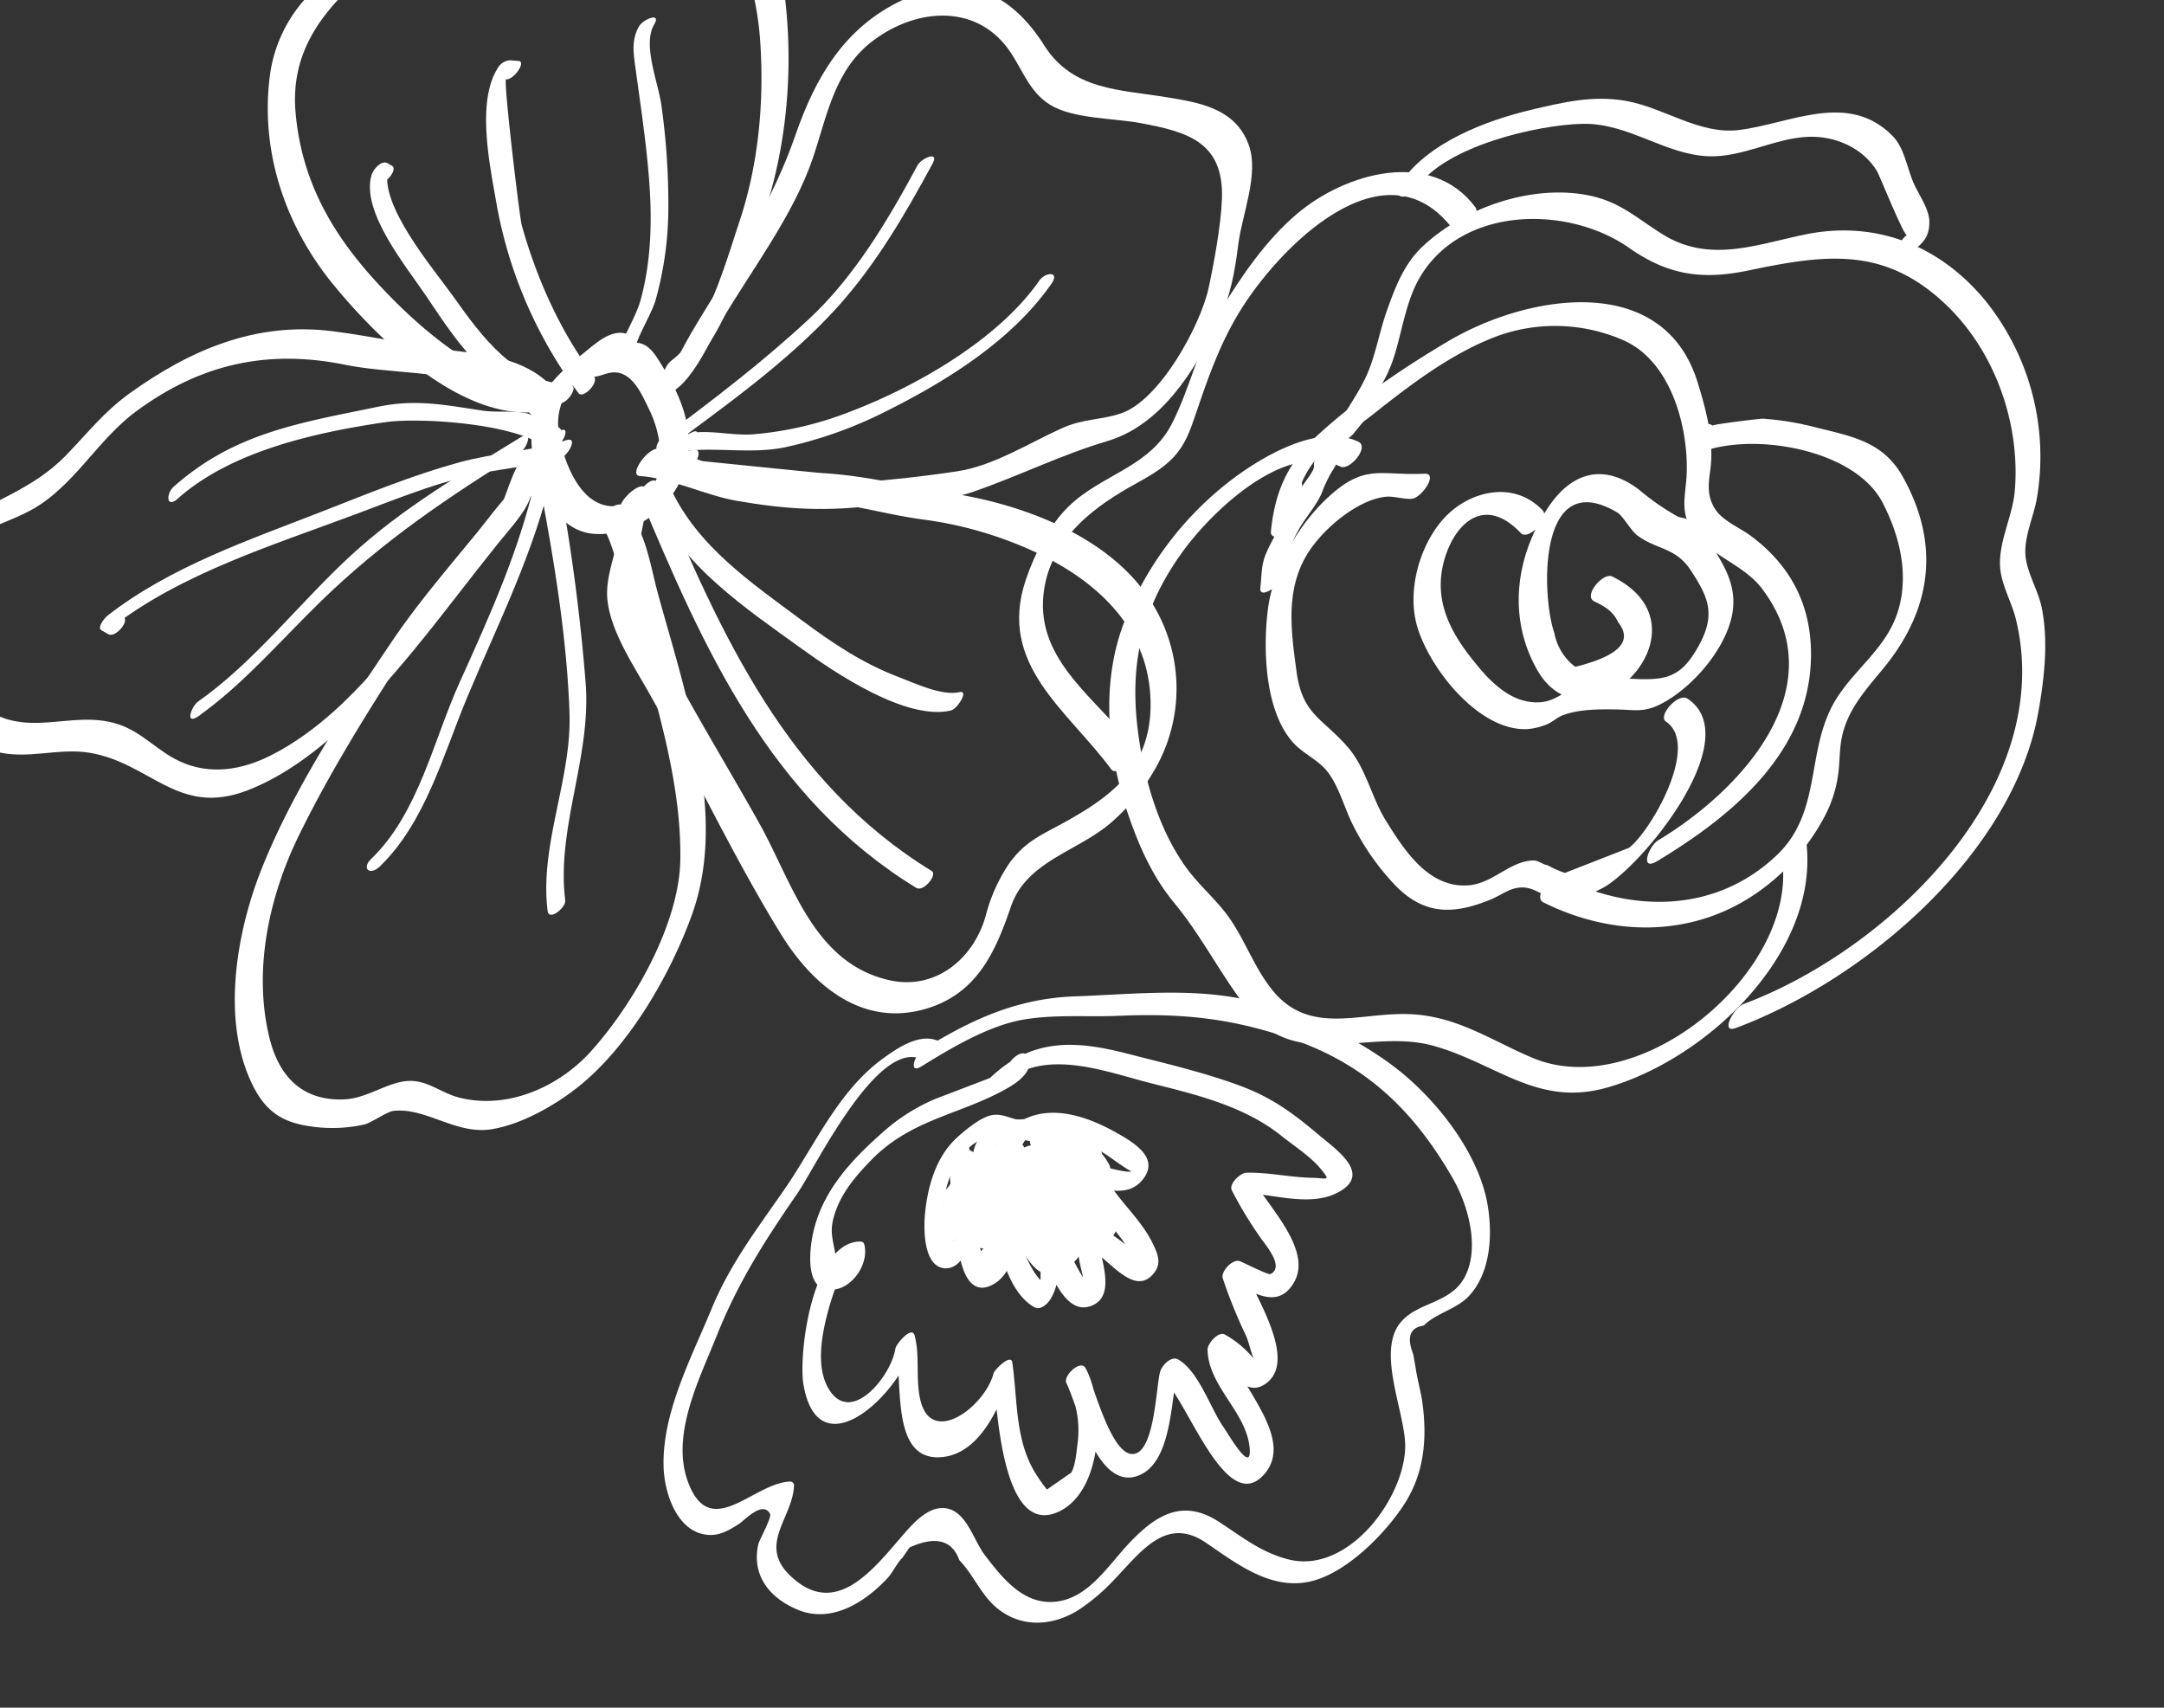 <svg xmlns="http://www.w3.org/2000/svg" xmlns:xlink="http://www.w3.org/1999/xlink" width="493" height="389" viewBox="0 0 493 389"><rect x="0" y="0" width="493" height="389" fill="#333333" stroke="none"/><defs><style>.a,.c{fill:#fff;}.a{stroke:#707070;}.b{clip-path:url(#a);}</style><clipPath id="a"><rect class="a" width="493" height="389" transform="translate(-1 3937)"/></clipPath></defs><g class="b" transform="translate(1 -3937)"><g transform="translate(-140.914 3705.119)"><g transform="translate(260.983 307.686)"><path class="c" d="M14.915.132C11.168-.949,7.49,2.811,4.8,4.914.191,8.521-4.141,12.559-5.918,18.347c-2.792,9.1,2.274,26.514,13.375,27.39,11.5.909,21.926-9.489,21.771-20.609C29.134,18.37,26.2,12.349,22.67,6.742c-1.3-2.064-2.582-4.187-5.232-4.549-2.359-.32-4.245,1.728-6.451,1.472C8.344,3.358,4.021,9.618,6.658,9.922c2.093.246,3.1-.747,5.057-.938,4.568-.437,6.778,5.057,8.5,8.554,4.044,8.2,4.3,21.855-8.121,21.929C5,39.509,1.507,31.068.035,25.248-1.382,19.648-.553,14.9,3.8,10.841c1-.929,5.361-4.863,6.788-4.452,2.507.725,7.137-5.448,4.329-6.257" transform="translate(6.672 0.059)"/></g><g transform="translate(200.918 190.168)"><path class="c" d="M43.339,89.369C29.508,89.8,13.645,75.092,5.006,65.58c-10.11-11.133-16.73-23.039-18.06-38.2C-14.14,15.025-8.514,6.03.749-2.407c2.045-1.864,4.458-3.015,6.066-5.4,1.919-2.854,2.016-5.989,3.271-9.043C14.923-28.62,27.418-36.417,39.78-32.674c10.832,3.281,20.975,6.293,32.046,8.868C86.566-20.376,91.771-2.7,92.755,10.586,93.777,24.4,92.493,38.96,88.064,52.2c-2.841,8.5-7.655,25.776-15.258,31.48-2.98,2.232-2.831,7.231,1.372,4.077,9.67-7.247,14.077-22.99,18.179-33.673,6.38-16.6,8.2-35.948,6.011-53.486A45.118,45.118,0,0,0,89.487-20.68c-5.435-7.419-9.1-8.606-17.607-9.861C56.746-32.774,41.071-44.7,25.923-37.918c-5.189,2.32-9.764,6.212-13.637,10.324C7.4-22.411,6.656-17.8,3.654-11.858.509-5.63-7.453-2.847-11.817,2.591a32.508,32.508,0,0,0-7.153,16.853C-21.054,36.727-15.208,53.5-4.331,66.716,5.6,78.783,23.377,96.2,40.233,95.678c2.459-.074,6.668-6.419,3.106-6.309" transform="translate(19.388 39.98)"/></g><g transform="translate(284.862 228.916)"><path class="c" d="M4.715,64.105c5.474-1.537,10.03-12.346,12.492-16.529,6.953-11.812,16.523-24.258,20.946-37.362C41.41.567,43.07-9.932,51.967-16.545c10.195-7.58,23.909-8.289,31.282,2.87,2.831,4.284,4.339,8.994,8.933,11.835C97.41,1.392,106.793,1.2,112.755,2.32c10.479,1.97,19.069,4.154,18.571,17.351-.217,5.788-1.828,14.64-3.035,20.214-1.821,8.418-11.039,25.52-19.946,28.561-4.355,1.488-8.6,1.239-13.077,3.213-7.671,3.384-15.792,8.7-24.2,9.978-7.914,1.207-16.513,2.122-24.517,2.711-9.256.683-19.185-1.262-28.215-3.261-5.147-1.139-10.156-4.3-15.329-4.63-2.656-.165-6.875,6.1-4.329,6.26,7.157.45,14.883,4.4,22.178,5.668,11.55,2.006,20.483,2.446,32.111.961,7.263-.925,14.8-.657,21.719-3.048,10.473-3.617,19.991-8.405,30.554-11.544C117.4,71.142,125.024,58.9,130.427,47.793c2.821-5.8,3.853-11.67,4.636-17.94.825-6.61,4.795-15.96,2.352-22.612-3.041-8.282-11.272-9.586-18.535-10.783-10.958-1.805-21.557-1.6-28.018-11.8-7.8-12.31-18.441-16.976-32.538-10.262C45.247-19.376,38.718-8.078,34.143,5.106c-3.944,11.359-9.224,20.486-15.187,30.9-3.643,6.357-7.949,12.6-11.249,19.1-.958,1.883-4.371,3.921-1.3,3.057C4,58.838.47,65.3,4.715,64.105" transform="translate(2.109 28.678)"/></g><g transform="translate(278.22 334.309)"><path class="c" d="M10.509,2.153c-.1.2-.2.4-.294.6-.288.579-.838,2.058-.065,2.566,10.327,6.784,22.683,4.4,34.327,5.607,7.8.812,15.271,3.054,23.091,4.064a87.617,87.617,0,0,1,22.211,6.034c15.361,6.367,29.115,17.62,29.335,35.631.2,16.109-10.615,22.537-23.155,29.186-3.831,2.032-6.361,3.8-8.972,7.341a38.338,38.338,0,0,0-5.452,12.132c-2.815,9.845-11.563,16.979-22.058,14.553-17.254-3.989-21.89-22.12-29.6-35.889C22.179,70.221,13.715,56.6,6.623,42.5c-3.607-7.169-4.94-12.925-4.08-20.81.5-4.617,2.113-8.9,1.485-13.611-.33-2.465-6.215,2.19-5.859,4.856.912,6.833-3.507,13.543-2.792,20.331.744,7.079,5.73,14.591,9.195,20.693C14.99,72.311,23.9,91.561,34.955,109.476c7.024,11.375,18.348,21.263,33.036,16.914,11.7-3.462,15.85-13.155,19.318-23.285,3.588-10.486,15.5-12.556,23.126-19.389a46.2,46.2,0,0,0,10.732-13.841,36.813,36.813,0,0,0-2.2-36.643c-9.23-14.375-28.817-21.7-45.029-24.213C64.193,7.508,54.506,4.984,44.658,4.4c-1.876-.11-28.985-2.9-29-2.879,2.252-4.562-3.886-1.938-5.154.628" transform="translate(4.701 0.963)"/></g><g transform="translate(117.068 306.897)"><path class="c" d="M103.174,9.6c-5.811-6.846-14.388-8-22.9-9.014C70.86-.541,61.671-2.712,52.3-3.876,34.948-6.031,20.042.371,6.221,10.291.44,14.442-3.262,19.24-8.234,24.371c-7.891,8.143-17.144,10.2-26.006,16.652C-47.9,50.962-49.417,62.732-40.827,77.337c3.8,6.467,8.988,12.488,16.478,14.536,7.173,1.957,14.32-.9,21.431.291,14,2.329,20.156,14.718,36.071,8.535C48.258,94.827,61.494,80.352,71.513,68.11,77.88,60.332,83.9,52.266,90.2,44.43c1.9-2.355,5.067-5.827,6.587-8.732,1.689-3.235,1.543-7.169,3.4-10.34,2.553-4.364-3.743-1.783-5.154.628-2.659,4.552-3.164,9.111-6.121,13.721-3.439,5.367-8.38,10.11-12.249,15.225C66.214,68.721,54.33,84.639,38.545,92.688c-6.684,3.407-14.022,4.672-21.03,1.375C12.478,91.7,8.936,87.35,3.471,85.616-7.374,82.17-17.633,89.631-28.216,81c-5.827-4.756-13-16.558-12.385-24.663C-39.669,44.01-24.65,41.5-16.284,36.915c9.861-5.4,15.018-15.915,24-22.534C22.365,3.571,37.707.168,55.473,3.811c13.009,2.669,33.13.6,42.422,11.553,1.647,1.941,7.124-3.591,5.28-5.765" transform="translate(46.156 4.294)"/></g><g transform="translate(193.41 338.005)"><path class="c" d="M49.837.579C49.665.4,49.494.226,49.325.052c-.654-.673-1.938-.1-2.553.288-5.846,3.675-9.8,9.622-14.151,14.918C26.1,23.21,19.272,31.179,13.5,39.723,2.675,55.745-9.111,73.668-16.268,91.741c-5.678,14.332-9.169,34.382-2,48.993,3.032,6.173,6.924,8.658,13.592,9.518a33.533,33.533,0,0,0,11.971-.5c1.6-.434,5.092-2.912,6.561-3.074,7.5-.831,14.245,5.539,22.46,4.157,6.726-1.132,14.07-5.277,19.383-9.45,11.683-9.179,21.078-25.491,26.064-39.16,5.568-15.271,2.993-31.645-.547-47.106-2.016-8.8-4.694-17.435-7.079-26.138-1.883-6.882-2.792-14.8-7.9-20.166-.421-.44-1.323-.281-1.792-.091l-.676.281c-2.261.929-5.694,7.587-1.7,5.943,1.132-.466,9.04,29.251,9.835,32.137,3.772,13.711,7.467,27.834,7.3,42.185C79.042,103.928,68.689,122.1,58.934,133c-7.409,8.282-19.169,13.43-30.111,10.644-4.19-1.068-7.254-4.028-11.625-3.792-4.782.265-9.321,3.989-14.65,4.2-9.551.375-14.863-5.29-17.011-14.235-3.653-15.2-.068-31.874,6.694-45.741C-.806,69.8,7.849,55.9,16.5,42.58c1.7-2.624,28.717-35.559,28.06-36.239,1.838,1.9,7.224-3.756,5.28-5.762" transform="translate(22.295 0.259)"/></g><g transform="translate(178.273 323.68)"><path class="c" d="M1.485,15.047C13.614,4.264,32.619,0,48.753-2.356,56.706-3.517,79.447-2,85.6,3.707a1.208,1.208,0,0,0,1.194.061c.22-.091.44-.181.66-.269,1.511-.615,3.8-5.047,1.129-3.963,1.456-.592-7.5-3.9-7.435-3.882C77.952-5.06,74.18-4.514,70.893-5,62.287-6.27,55.842-7.684,47.042-5.863,29.325-2.194,14.388.042.566,12.326c-1.815,1.614-1.715,5.063.919,2.721" transform="translate(0.664 6.732)"/></g><g transform="translate(162.691 332.028)"><path class="c" d="M73.4.082C65.43,2.609,56.954,2.945,48.881,5.175c-10.505,2.9-20.564,7.027-30.713,11C1.312,22.768-16.783,28.841-31.2,40.119c-.411.32-2.43,2.637-1.3,3.277q.767.442,1.534.877c1.676.954,4.918-3.048,3.52-3.844l-1.534-.874-1.3,3.281C-14.56,30.543,6.5,24.014,25.014,17.1c8.6-3.209,17.079-6.681,26.019-8.871C58.086,6.5,65.314,6.249,72.266,4.045,73.852,3.541,76.188-.8,73.4.082" transform="translate(32.836 0.037)"/></g><g transform="translate(183.272 331.039)"><path class="c" d="M52.017.3C38.386,8.733,25.306,16.236,13.368,27.188,1.837,37.77-8.713,51.553-21.512,60.528c-1.466,1.032-3.032,5.316-.116,3.462.159-.1.32-.2.479-.307,1.6-1.016,2.973-5.277.12-3.459-.162.1-.32.2-.482.3-.039,1.155-.078,2.307-.116,3.462C-11.35,56.778-2.421,46.315,6.535,37.618,20.6,23.962,35.342,14.007,51.9,3.757c1.618-1,3-5.241.12-3.459" transform="translate(23.27 0.134)"/></g><g transform="translate(223.468 338.075)"><path class="c" d="M26.605,1.879c-3.772,16.51-10.44,31.25-17.383,46.6C3.275,61.62-.128,78.278-10.892,88.619c-2.268,2.177-.317,3.908,1.922,1.76C1.376,80.443,5.527,64.91,10.862,52.1,18.119,34.673,26.207,19,30.452.407c.65-2.847-3.475-.155-3.847,1.472" transform="translate(11.902 0.841)"/></g><g transform="translate(263.528 342.086)"><path class="c" d="M.013,2.57C2.938,18.378,5.568,34.9,6.122,51.029,6.639,66.164-.753,81.108,1.142,96.162c.3,2.388,4.216-.789,4.009-2.43-2.064-16.393,6-32.79,4.646-49.53A441.883,441.883,0,0,0,3.918-.665C3.6-2.363-.313.807.013,2.57" transform="translate(0.006 1.15)"/></g><g transform="translate(285.652 341.314)"><path class="c" d="M.055,2.591c14.51,34.7,29.619,68.673,62.924,89.072,1.637,1,4.921-2.983,3.52-3.844C33.5,67.611,18.367,33.805,3.96-.648,3.206-2.453-.618.98.055,2.591" transform="translate(0.024 1.159)"/></g><g transform="translate(288.626 342.04)"><path class="c" d="M1.875.327c-.2.136-.4.269-.6.4C.5,1.255-1.285,2.886-.735,4.076,6.062,18.787,20.272,28.218,32.983,37.4c7.781,5.617,23.861,16.471,34.039,14.161,1.572-.359,4.216-4.694,2.071-4.206-4.1.932-10.11-1.99-13.97-3.452-8.066-3.051-15.1-7.758-21.958-12.867C21.737,22.524,9.362,14.235,3.173.841Q2.163,2.515,1.16,4.19c.2-.136.4-.269.6-.4C3.312,2.737,4.677-1.56,1.875.327" transform="translate(0.839 0.146)"/></g><g transform="translate(289.453 267.51)"><path class="c" d="M1.576,46.13C14.815,36.3,29.348,26.042,40.461,13.78c8.79-9.7,15.572-21.331,21.764-32.8,1.608-2.977-2.54-1.242-3.436.417C52.037-6.1,44.463,6.74,33.991,16.465,23.6,26.116,12.042,34.962.66,43.412c-2,1.479-1.9,4.8.916,2.718" transform="translate(0.705 20.637)"/></g><g transform="translate(294.527 294.323)"><path class="c" d="M2.148,24.88l-.563.262c-.867.4-4.135,4.432-1.6,4.083,7.587-1.035,15.413.7,23.278-.906A95.813,95.813,0,0,0,46.22,20.15c13.863-6.914,28.794-16.2,37.747-29.1,2-2.879-1.381-2.7-2.789-.676C71.934,3.692,53.289,14.4,38.219,20.157a78.091,78.091,0,0,1-22.188,5.206c-4.707.336-9.382-.971-13.977-.343l-1.6,4.086c.188-.087.379-.175.563-.262,1.459-.679,3.717-5.164,1.132-3.963" transform="translate(0.961 11.13)"/></g><g transform="translate(224.182 268.897)"><path class="c" d="M31.418,34.963c-12.375-.44-19.9-10.832-26.581-20.231C.44,8.546-12.243-6.21-9.829-14.266l-3.685,2.656c.336.194.673.391,1.009.589,1.663.971,4.918-3.028,3.52-3.844-.336-.194-.673-.391-1.006-.589-1.472-.857-3.316,1.43-3.685,2.659C-16.18-4.437-5.617,8.229-1.2,14.82c7.768,11.6,15.724,23.822,30.548,24.349,1.634.058,4.487-4.122,2.071-4.206" transform="translate(14.055 15.641)"/></g><g transform="translate(250.659 245.603)"><path class="c" d="M16.985,49.754C9.353,39.673,3.9,27.45.514,15.285c-.5-1.8-4.251-33.256-3.556-33.194,1.766.155,4.61-4.022,2.886-4.174-.644-.055-1.288-.113-1.935-.168A3.446,3.446,0,0,0-4.925-20.5c-4.94,7.681-1.789,22.288-.369,30.574A102.281,102.281,0,0,0,13.465,53.595c.99,1.31,4.685-2.3,3.52-3.84" transform="translate(7.598 22.258)"/></g><g transform="translate(280.261 235.873)"><path class="c" d="M2.775,53.1c.34-3.659,3.954-8.878,5.012-12.543a78.6,78.6,0,0,0,2.873-19.541A161.313,161.313,0,0,0,9.136-3.432c-.663-5.419-4.452-14-1.689-18.745,1.7-2.915-2.5-1.191-3.436.417-1.931,3.323-1.207,6.636-.7,10.392C4.341-3.8,5.457,3.644,6.13,11.263c.861,9.687.848,19.4-1.653,28.891-1.43,5.439-5.2,9.8-5.71,15.371-.207,2.219,3.857-.789,4.009-2.43" transform="translate(1.241 23.753)"/></g><g transform="translate(461.941 339.892)"><path class="c" d="M28.439,20.015c2.469,1.21,4.258,2.223,5.471,4.782q5.11,6.464-9.784,10.133a12.4,12.4,0,0,1-4.759-7.681C16.459,19.1,15.346-11.125,33.739-.2,34.955.525,36.832,3.945,38.258,5c4.542,3.358,8.706,2.65,12.191,7.972,4.232,6.461,6.066,10.5.806,18.846-3.821,6.057-7.558,6.179-14.938,5.817-4.29-.214-5.655-1.417-10.476.812C21.2,40.595,19.047,43.9,13.2,42.824c-4.322-.8-7.965-4.141-10.712-7.377-4.986-5.879-9.318-12.242-8.994-20C-6.114,6.064,1.563-6.262,11.719,4.472c1.673,1.766,6.72-3.329,4.963-5.186C10.072-7.7-.252-5.14-5.975,1.312c-5.455,6.147-8.263,16.413-5.911,24.446,2.8,9.547,14.135,24,25.2,23.356a14.835,14.835,0,0,0,4.028-.948c1.43-.492,2.6-1.705,3.97-2.213,3.717-1.381,8.318-1.385,12.443-1.3,3.915.084,5.985.728,9.852-1.239,7.1-3.617,14.8-12.482,16.28-20.48C60.951,17.2,58.615,12.619,55.529,7.9a21.382,21.382,0,0,0-6.008-6.561c-.65-.443-1.385-.294-2.126-.679A54.767,54.767,0,0,1,38.7-5.382c-7.965-6.082-15.293-4.164-20.738,3.989-7.3,10.932-9.382,24.88-2.556,36.954C26.8,55.688,56.438,26.075,32.535,14.353c-2.058-1.009-6.655,4.407-4.1,5.662" transform="translate(12.723 8.954)"/></g><g transform="translate(428.264 339.647)"><path class="c" d="M62.987,39.1c7.991,5.367-3.617,25.258-8.425,28.788q-7.289,2.854-14.578,5.7a22.468,22.468,0,0,1-3.928-1.75c-1.084-.12-2.084-1.126-3.336-1.084-5.5.194-9.172,5.38-14.983,5.681C8.786,76.9,3.347,68.334-.771,61.724-4.049,56.46-5.3,49.844-9.329,45.114c-5.807-6.81-10.489-7.406-11.828-17.422-1.168-8.713-2.52-17.736,1.948-25.876C-15.8-4.39-7.307-11.485-.761-12.106c1.734-.165,3.947.573,5.8.482,2.255-.113,6.205-5.892,2.977-5.73-9.987.5-13.433-2.365-21.722,5.144-7.021,6.361-12.854,16.484-14,25.967-1.116,9.208-.624,23.262,5.927,30.309,2.187,2.355,5.445,3.753,7.493,6.234,2.808,3.41,4.057,8.7,6.112,12.634A56.651,56.651,0,0,0,1.561,76.655c6.613,6.6,13.181,6.406,21.525,2.993,2.656-1.084,4.714-3.022,7.8-2.718,2.76.275,4.876,2.575,7.991,2.734,3.468.178,6.623-1.022,9.632-2.595,8.7-4.546,33.042-34.023,19.444-43.156-2.184-1.469-6.865,3.908-4.963,5.186" transform="translate(28.178 17.492)"/></g><g transform="translate(429.445 300.731)"><path class="c" d="M60.788,87.971C78,77.609,95.681,63.017,95.856,41.143c.094-11.553-4.672-20.6-13.818-27.358-2.381-1.757-6.267-3.339-7.959-5.927-2.64-4.047-1.051-7.49-.938-11.722.159-5.9-1.352-11.476-3.067-17.1C62.3-46.473,31.356-41.189,13.265-30.513,2.876-24.382-7.917-17.031-16.753-8.868-23.4-2.734-26.3,3.892-27.187,12.86c-.113,1.171,1.071,1.459,1.961,1.1.265-.11.534-.217.8-.324,2.067-.841,5.338-6.907,1.676-5.422q3.339-1.985,2.6-6.493A22.037,22.037,0,0,1-10.266-9.05c2.09-1.64,4.28-3.129,6.37-4.785C4.71-20.655,13.9-27.7,24.316-31.622a38.757,38.757,0,0,1,28.646.857c10.683,4.549,14.866,19.1,14.585,30.127-.123,4.688-1.576,8.493.9,12.725,3.455,5.917,11.935,8.1,16.2,13.737,17.105,22.605-4.762,46.048-23.592,57.388-2.236,1.346-4.261,7.166-.265,4.759" transform="translate(27.194 39.355)"/></g><g transform="translate(490.797 327.259)"><path class="c" d="M.521,76.134c16.06,7.975,34.421,8,49.216-2.6a49.06,49.06,0,0,0,15.093-17.5,28.739,28.739,0,0,0,2.769-8.68c.453-2.915.291-5.837.877-8.748,1.291-6.425,5.523-10.965,9.58-15.921C88.907,9.437,91.017-5.384,82.378-20.829c-4.364-7.8-11.136-9.13-19.58-11.181a64.839,64.839,0,0,0-12.265-2.048c-.741-.036-11.77,1.326-11.537,1.592-1.579-1.8-6.671,3.242-4.963,5.186.223.252.446.508.666.76.369.417,1.223.285,1.644.116,11.948-4.682,35.142-.721,41.435,11.472C81.359-7.985,83.456-.075,81.828,7.684c-2.012,9.583-9.318,14.045-14.265,21.554C59.938,40.813,64.4,55.2,53.632,65.408,39.85,78.469,20.933,78.576,4.617,70.475c-2.048-1.019-6.655,4.387-4.1,5.659" transform="translate(0.233 34.059)"/></g><g transform="translate(392.624 331.245)"><path class="c" d="M105.98,67.2c2.7,25.258-32.735,54.671-57.1,44.292-9.467-4.034-17.118-9.46-27.837-9.9C9.464,101.123-2,106.668-10.508,95.8c-3.756-4.795-5.849-10.641-9.24-15.675-2.954-4.387-7.066-7.664-10.146-11.935-6.694-9.282-9.971-21.586-11.178-32.745-1.6-14.8,1.576-27.1,10.437-39.277,6.642-9.133,23.317-25.307,35.886-19.305,2.077.993,6.662-4.436,4.1-5.659-9.266-4.423-22.537,3.724-29.542,9.153A75.562,75.562,0,0,0-44.133,12.611c-5.244,13.941-3.688,29.749,1.081,43.632,2.465,7.182,5.536,14.07,10.4,19.952,6.513,7.872,10.861,16.888,17.176,24.792,10.858,13.592,27.445,3.8,41.842,7.8,14.52,4.028,23.731,14.032,39.6,9.541,22.618-6.4,48.158-30.48,45.479-55.466-.243-2.261-5.736,1.889-5.474,4.342" transform="translate(47.411 30.063)"/></g><g transform="translate(443.538 275.733)"><path class="c" d="M63.457,131.491c29.571-11.029,63.309-39.807,68.948-72.2,1.317-7.574,2.258-15.714.767-23.353-.757-3.882-3.051-7.483-3.656-11.32-.7-4.474,1.724-9.35,2.5-13.708a56.67,56.67,0,0,0-11.861-45.265C109.68-46.96,95.069-52.551,79.1-49.238,67.837-46.9,57.277-42.664,46.588-49.41c-6.581-4.154-10.1-7.826-18.305-9.043C15.855-60.293,1.193-55.136-7.96-46.488c-4.225,4-6.209,9.289-8.117,14.656-1.543,4.342-2.359,9-4.012,13.278-2.019,5.225-5.578,9.382-7.868,14.413-1.87,4.1,2.873,1.993,4.28.269q.995-1.213,1.983-2.433c3.061-3.75-1.708-3.6-3.818-1.013l-1.983,2.43,4.28.272c2.591-5.684,6.409-9.9,8.467-15.85,2.122-6.128,2.889-13.449,6.241-19.095C1.206-55.919,25.37-55.848,39.078-46.242,47.989-40,55.7-38.846,66.4-41.082c17.662-3.692,31.163-5.536,45.236,8.121C122.618-22.307,128.257-6.037,127,9.1c-.469,5.629-3.582,11.369-3.374,16.985.155,4.264,2.643,8.253,3.633,12.346,9.327,38.559-29.134,75.328-62.122,87.632-2.109.786-5.4,6.814-1.676,5.422" transform="translate(28.388 58.824)"/></g><g transform="translate(372.09 271.088)"><path class="c" d="M71.8,5.509C61.775-7.875,42.253-2.359,31.143,7.072c-7.04,5.976-12.566,14.093-17.358,21.91C8.654,37.355,6.981,46.42,2.678,54.848-2.4,64.784-13.3,66.385-20.739,73.59c-4.562,4.419-7.807,10.783-9.845,16.782-6.574,19.347,9.457,29.665,19.464,43.218,1.349,1.831,6.535-3.051,4.963-5.186-7.884-10.68-22.078-19.338-20.415-34.7C-25.314,82.06-16.523,74.745-7.018,69.333c3.51-2,7.276-3.85,10.065-6.846C5.7,59.633,6.8,56.534,8.02,52.936c2.776-8.2,5.387-15.811,9.871-23.259C26.853,14.791,51.276-10.082,66.838,10.7c1.369,1.828,6.548-3.067,4.963-5.186" transform="translate(32.121 2.465)"/></g><g transform="translate(458.27 254.379)"><path class="c" d="M81,24.043c2.579-1.912,3.979-3.442,3.954-6.791-.023-3.006-2.588-6.383-3.708-9.059-1.394-3.326-2.006-7.774-4.691-10.5C66.407-12.6,53.126-5.033,41.527-3.632c-8.991,1.084-17-5.109-25.708-6.642C8.391-11.581,1.678-10-5.589-8.281-16.013-5.816-29.1-.885-35.47,8.332c-1.857,2.689-.081,4.271,2.5,2.391.214-.155.427-.311.641-.463,2.76-2.009,2.724-6.616-1.181-3.772l-.641.466q1.252,1.194,2.5,2.391C-25.214.027-4.33-4.852,6-5.046c10.437-.2,18.752,7.072,28.765,7.393,7.684.246,14.87-4.093,22.479-4.432C63.569-2.37,69.875.5,73.043,5.757c.5.835,6.183,14.957,6.781,14.514-2.737,2.029-2.7,6.652,1.181,3.772" transform="translate(36.238 10.756)"/></g><g transform="translate(427.021 332.922)"><path class="c" d="M8.46,3.473c.2,1.2-2.333,3.876-2.844,5.06-1.152,2.65-2.708,4.7-4.067,7.3C.2,18.414-1.489,21.074-2.579,23.782c-1.019,2.54-.854,4.84-1.187,7.512-.379,3.035,5.312-.974,5.594-3.226A24.1,24.1,0,0,1,4.759,18.44c1.582-2.973,4.089-5.61,5.435-8.638a32.038,32.038,0,0,1,2.4-5.086A7.25,7.25,0,0,0,13.934-.868C13.539-3.22,8.049,1.04,8.46,3.473" transform="translate(3.785 1.554)"/></g><g transform="translate(350.521 485.367)"><path class="c" d="M15.865,3.134c.511.819,7.338.285,10.14,1.1a34.291,34.291,0,0,1,8.583,4.089c.466.3,5.306,3.831,5.461,3.559-.366.641-6.419-1.074-7.493-1.233-1.524-.226-4.507,2.265-3.789,3.957,3.064,7.212,12.249,13.87,13.11,21.382q.849-1.606,1.7-3.209c.3-.233-9.535-8.257-11.773-8.438-1.8-.142-3.62,1.812-3.837,3.52-.589,4.591,1.977,8.787,1.614,13.407q1.16-1.582,2.32-3.161C29.033,40,22.417,21.624,21.323,19.395q-2.164,1.723-4.332,3.439c1.43,2.708,3.63,14.4,1.459,17.629l3.475-1.65c-5.574-3.087-7.726-12.123-8.477-17.93-.239-1.854-4.539,1.543-4.335,3.436.123,1.142.938,8.93-.919,9.182-2.805.382-3.3-9.68-3.281-9.159C4.833,21.478.941,25.4.581,26.374c-1.608,4.368-3.264-3.083-3.313-4.128a22.11,22.11,0,0,1,1.4-8.939C.682,8.466,3.956,3.846,9.54,4.215c1.446.094,2.206.666,3.818.637C15.147,4.82,18.3.271,15.716.316,12.963.365,11.077-1.327,8.311-.874,5.761-.454,2.076,2.626.193,4.364-4.576,8.77-6.5,15.8-7.009,22.083c-.252,3.158-.3,11.76,4.7,11.945,4.086.149,6.15-6.539,7.118-9.169Q2.65,25.879.481,26.894c.133,4.727,1.8,14.5,8.282,10.68,5.29-3.116,5.228-11.7,4.685-16.691Q11.279,22.6,9.113,24.319c.764,5.892,3.112,15.4,8.884,18.6,1.246.689,2.815-.67,3.475-1.653,3.465-5.147,2.624-16.633-.149-21.871-1.042-1.97-5.144,1.779-4.332,3.439,2.2,4.5,5.927,22.013,13.375,19.917,7.419-2.087,1.469-13.074,2.029-17.445q-1.917,1.762-3.837,3.517c4.859.391,11.424,12.5,16.513,6.432,1.886-2.252,1.116-4.245-.133-6.843C41.9,22.1,35.947,17.868,33.1,11.171q-1.9,1.98-3.789,3.96c4.371.647,9.667,2.928,13.135-1.1C46.675,9.132,40.965,5.6,36.927,3.3,30.909-.127,23.006-3.171,16.189-.192,13.086,1.164,9.8,3.83,11.934,7.24c.906,1.446,5.06-2.3,3.931-4.106" transform="translate(7.097 1.402)"/></g><g transform="translate(322.726 469.891)"><path class="c" d="M31.005,6.513c9.667-9.166,23.712-3.407,34.641-.65C75.992,8.47,86.8,11.049,95.246,17.817c2.828,2.265,6.742,4.772,9.007,7.587,2.31,2.87,1.495,2.048-2.206,1.964-4.921-.113-9.845-1.271-14.769-1.155-1.326.029-4.041,2.488-3.345,3.986A88.74,88.74,0,0,0,90.4,40.9c.954,1.472,5.727,6.729,2.365,8.392-.566.278-6.293-2.711-7.079-2.951-1.611-.485-4.319,2.391-3.792,3.96a114.482,114.482,0,0,0,5.251,12.964c.767,1.6,1.314,4.8,2.187,6.066q-.48,3.4,1.31,1.86,2.082-.694-.783-1.427a23.183,23.183,0,0,0-7.6-6.742c-1.5-.628-3.866,2.161-3.837,3.517.168,8.315,8.8,14.145,9.577,22.266.608,6.37-4.487-2.494-6.105-4.876-2.928-4.316-5.532-12.55-10.2-15.18-1.582-.89-3.685,1.411-4.083,2.812-.958,3.4-1.233,19.5-6.687,18.7-4.759-.7-8.567-16.012-10.327-19.577q-2.169,1.718-4.335,3.439a22.619,22.619,0,0,1,2.485,14.2c-.2,1.692-.459,4.678-1.375,6.209l-5.542,3.853a33.415,33.415,0,0,1-2.6-3.692C34.535,87.169,35.159,78,33.946,69.462c-.3-2.142-4.064,1.631-4.284,2.475-1.931,7.477-14.151,16.833-16.675,6.031-1.132-4.863-.039-9.942-1.307-14.669-.631-2.346-4.232,1.97-4.384,3-.89,6.1-10.039,17.629-15.145,9.234-3.235-5.322-1.436-13.41.149-18.978.327-1.139.709-2.307,1.1-3.423q.291-.83.582-1.666,2.519-3.072-.259-6.027c-.547-4.005-1.621-5.652-.217-9.929,1.592-4.847,4.714-8.467,8.143-12.022C10.849,13.957,21.865,13.113,32.59,7.095c2.575-1.446,6.626-4.209,4.733-7.535C36.208-2.394,32.086,1.417,32.988,3c.045.078-16.083,6.192-16.575,6.4A42.821,42.821,0,0,0,4.268,17.15C-2.778,23.369-9.294,30.383-11.407,39.8c-.984,4.381-2.038,14.685,5.4,12.919,4.183-.99,7.338-6.328,6.186-10.279-.133-.456-.582-.56-.99-.55-10.858.233-14.045,25.734-12.809,32.7,3.637,20.5,23.705.408,25.346-10.842q-2.189,1.5-4.381,3C9.2,73.665,5.9,92.786,18.552,90.916c8.813-1.3,13.491-13.333,15.342-20.493L29.611,72.9c.9,6.325,1.88,37.109,15.213,30.373,10-5.05,10.237-24.582,5.775-32.586-1.09-1.957-5.151,1.792-4.335,3.439,2.536,5.131,6.911,24.207,16.031,21.217,8.434-2.766,7.7-18.736,9.551-25.294l-4.08,2.808c5.361,3.019,14.507,31.991,23.443,22.191,8.095-8.881-8.179-22.486-8.354-31.059l-3.837,3.517c4.206,1.757,7.315,10.693,12.78,6.671,7.516-5.532-3.607-21.483-5.568-27.309q-1.893,1.98-3.789,3.96c5.409,1.634,11.527,7.247,15.591.518,4.72-7.826-6.862-18.325-9.764-24.582q-1.674,1.995-3.345,3.986c7.008-.165,16.115,3.423,22.78.171,8.567-4.174.278-9.764-4.022-13.388-6.011-5.063-10.725-8.515-18.157-11.24C77.248,3.258,68.645,1.288,60.12-.912c-12.2-3.151-21.8-3.423-31.169,5.461-2.485,2.355-.411,4.3,2.054,1.964" transform="translate(13.871 2.914)"/></g><g transform="translate(291.076 458.003)"><path class="c" d="M40.623,11.592C47.362,7.412,56.007,2.258,63.94.932,71.109-.268,78.408.395,85.626.087c14.7-.628,26.242.628,40.105,5.555,16.607,5.9,27.267,16.461,35.9,31.467,3.387,5.895,6.1,15.264,3,21.948-3.057,6.587-10.5,5.989-14.682,10.638-5.937,6.6.893,20.774.848,28.426-.068,11.754-12.97,29.247-26.591,25.8-6.267-1.589-10.635-5.186-15.879-8.587-8.153-5.287-14.271-1.637-20.428,4.9-4.979,5.287-9.606,13.061-17.519,13.372-6.9.272-11.511-5.649-15.361-10.68C52.238,119.3,50.546,111.6,44.68,112.266c-3.142.356-5.992,3.455-7.917,5.655-6.894,7.884-15.7,20.056-26.332,9.441-6.943-6.937.776-12.883,1.126-20.179a.886.886,0,0,0-1.039-.99c-8.3.434-17.888,13.507-22.993.408C-16.707,95.746-10.01,82.9-6.021,72.9-1.129,60.646,5.021,51.141,12.424,40.393,16.51,34.46,31.095,4.2,41.192,10.285c1.8,1.087,5.435-3.2,3.931-4.106-4.348-2.621-9.8,1.074-13.365,3.682C21.551,17.328,16.4,29.461,9.4,39.591,3.106,48.7-2.983,56.56-7.25,66.9c-4.578,11.084-11.337,23.763-10.9,36.1.2,5.862,3.08,14.747,10.081,15.335,2.724.226,4.953-1.126,7.147-2.54,1.139-.728,5.351-5.354,7.008-2.274.463.861-2.436,5.927-2.663,6.949-1.566,7.063,2.507,12.22,9.007,14.921,7.538,3.129,15.07-1.54,20.3-7.066,1.356-1.43,2.2-3.494,3.572-4.84.521-.764,1.045-1.524,1.566-2.284q8.871-4.009,11.346,2.883c2.494,2.559,4.271,6.222,6.577,8.926,5.581,6.545,13.88,6.687,20.648,2.384a45.229,45.229,0,0,0,8.043-6.839c6.018-6.238,11.777-14.611,20.845-8.48,6.836,4.62,14.6,10.809,23.579,8.93,8.354-1.75,17.367-10.942,21.767-17.8,4.462-6.959,5.138-14.824,4.057-22.861-.379-2.815-1.22-5.549-1.6-8.35-.175-.961-.349-1.919-.524-2.879q-2.266-5.8,2.414-6.461c2.708-2.779,7.415-3.708,10.23-6.668,5.012-5.274,5.477-13.915,4.335-20.735-2.061-12.336-12.446-25.135-22.266-32.282A86.856,86.856,0,0,0,113.486-3.8c-12.375-2.459-25.42-.984-37.915-.54C62.364-3.873,51.956.925,40.833,7.823c-1.747,1.084-3.345,5.714-.21,3.769" transform="translate(18.173 5.186)"/></g><g transform="translate(354.698 486.835)"><path class="c" d="M16.02,14.95C15.8,10.239,13.743,2.018,8.611.481,7.43.126,6.088,1.546,5.476,2.319.633,8.447,12.562,17.923,18.11,18.438c1.689.159,3.766-1.821,3.837-3.517C22.171,9.718,15.46-2.806,9.278,2.6,6.719,4.846,7.259,6.648,8.563,9.282c2.116,4.267,5.62,10.156,10.592,11.537,1.592.443,3.827-2.029,3.834-3.517C23.015,12.491,17.505-5.53,10.442.459c-3.174,2.685-2.054,5.73-.356,8.868,2.824,5.212,6.539,12.184,12.226,14.614.628.269,1.656-.366,2.087-.751,2.323-2.067,2.947-3.821,2.307-6.94-.87-4.232-4.293-10.977-7.089-14.384-2.106-2.569-4.869-2.973-7.325-.7C9.5,3.749,10.6,6.761,12.329,9.773,14.467,13.51,24.992,26.836,29.673,19.5c3.08-4.827-4.72-18.118-9.949-19.069-1.682-.307-3.75,1.928-3.837,3.517-.252,4.494,5.694,11.2,8.926,13.737,1.634,1.284,5-2.475,3.931-4.106-2.53-3.84-9.89-12.352-14.776-6.535C9.359,12.536,17.2,21.628,18.511,26.9q2.063-1.888,4.132-3.772c-1.792-2.747-4.811-5.312-5.646-8.535q-1.412,1.931-2.831,3.863c3.9-1.084,7.758,4.157,11.754,3.232,2.941-.679,4.39-3.915,5.3-6.416q-2.038,1.4-4.08,2.808.5,1.155.993,2.31,1.441-1.713,2.879-3.423c-2.957.958-5.613-.776-8.447,1.294-2.934,2.148-1.359,3.8-2.384,6.717q1.868-1.5,3.737-3c-3.083-1.213-4.17-8.745-4.9-11.544-.437-1.669-.935-7.2-2.4-8.231A6.98,6.98,0,0,0,19.5,6.26q1.034.568,2.077,1.126c1.388.751,4.491-2.617,3.789-3.96C24.536,1.837,20.43.119,20.53-1.447q-.874,1.383-1.747,2.769c.786-.569,5.4,3.219,6.542,3.659,1.705.657,4.6-2.766,3.588-4.293C26.677-2.7,20.158-5.514,16.2-4.857c-1.187.2-4.212,2.449-3.345,3.986,2.517,4.465,9.266,7.7,14.19,8.684,1.475.3,4.575-2.349,3.789-3.957C27.671-2.631,17.476-7.157,10.5-6.649,5.89-6.313-.354-3.517-.254,1.912c.1,5.5,11.922,20.916,17.84,16.643.838-.605,2.048-2.077,1.7-3.213A55.436,55.436,0,0,0,11.724.181C10.5-1.573,10-2.945,7.65-3.022,6.372-3.064,5.156-1.492,4.593-.564c-2.113,3.488.45,7.842,2.064,11.12,1.346,2.727,3.012,5.277,4.5,7.93.874,1.563,4.682,6.959,4.29,9.023q1.917-1.762,3.837-3.52c-3.229-.874-6.59-8.732-7.881-10.935A64.33,64.33,0,0,1,5.589,1.022Q3.42,2.74,1.254,4.458c2.038,3.51,4.329,6.852,5.72,10.686.611,1.689.666,4.005,1.475,5.542.039.6.074,1.2.11,1.8q2.189-1.6.676-2.679c-.175-.757-1.495-1.864-2.006-2.614A36.328,36.328,0,0,1,1.516,2.811L-2.816,6.247C-1.392,8.974,1.312,16.781-.085,19.835q1.752-1.213,3.5-2.43C.594,16.435-1.8,4.775-.632,2.458L-4.476,4.7C-.564,6.985,1.827,16.765.9,21.139q1.868-1.5,3.737-3C.144,15.736-1.509,4.827-1.027.41Q-3.24,1.692-5.456,2.966c.116,1.226.573,6.839-.178,7.842l3.475-1.65c-.133-.4-.265-.812-.4-1.216q-2.189,1.5-4.381,3c.4,2.925,1.161,5.992.919,8.939q2.092-1.665,4.18-3.329c-1.132-1.521-1.647-5.927-.194-7.762q-1.344.937-2.692,1.867c3.582-.547,8.486,10.505,7.286,13.2L5.615,21.4l-1.362.184C2.619,21.806.6,23.828.908,25.568a4.341,4.341,0,0,0,.9,2.611c.844,1.566,3.1-.453,3.679-1.317,4.1-6.115,7.03-19.35,1.592-25.527-1.4-1.592-4.41,2.414-4.132,3.772.738,3.6,3.491,8.46,7.551,8.6,1.517.052,3.316-2.151,3.394-3.546.226-4-3.8-6.241-7.289-7.069C4.735,2.649,1.361,7.1,3.357,7.573c2.219.527,6.273,2.084,6.1,5.141q1.694-1.771,3.394-3.546c-3.009-.1-5.083-5.083-5.574-7.5Q5.211,3.557,3.147,5.441C7.133,9.967,5.5,21.527,2.458,26.06Q4.3,25.4,6.139,24.743a4.356,4.356,0,0,1-.9-2.611Q3.569,24.127,1.9,26.121A5.733,5.733,0,0,0,7.22,21.11c.647-3.928-3.572-13.776-7.8-14.928C-7.52,4.289-8.468,17.037-5.773,20.654c1.22,1.634,4.1-2.3,4.18-3.329.269-3.232-.573-6.642-1.013-9.822-.294-2.126-4.28,1.76-4.381,3-.133,1.563-.142,1.614.9,2.766.964,1.064,3.025-1.048,3.475-1.653C-.393,8.651-.7,3.93-1.027.41c-.262-2.789-4.261,1.016-4.429,2.556C-6.074,8.615-4.071,19.7,1.393,22.624c1.33.712,3.517-1.954,3.74-3C6.24,14.4,4.438,3.507-.545.595-1.984-.246-3.8,1.669-4.388,2.834-6.491,7.014-4.8,20.175.174,21.89c1.291.443,3.061-1.469,3.5-2.43C5.9,14.581,3.878,7.334,1.516,2.811.394.65-3.075,4.645-2.816,6.247c.641,4.005,6.914,24.721,14.1,17.455C17,17.923,8.382,5.829,5.589,1.022,4.434-.961.685,2.756,1.254,4.458,3.15,10.12,6.269,15.3,9.346,20.385c1.511,2.494,3.617,7.254,6.691,8.088,1.789.482,3.562-2.061,3.837-3.52.589-3.1-3.061-7.687-4.523-10.285-1.317-2.336-8.9-12.469-7-15.607L5.292,1.517c2.016.065,4.478,6.053,5.2,7.305a47.234,47.234,0,0,1,4.458,9.958l1.7-3.213c-.226.165-8.493-9.344-9.492-10.709C6.46,3.9,4.282,1.5,4.418.229c.346-3.323,5.3-2.475,7.7-2.029C16.923-.906,24.231,2.646,26.5,7.292q1.9-1.98,3.789-3.96c-3.433-.686-11.307-4.465-13.1-7.639Q15.514-2.312,13.84-.321c3.452-.573,9.3,2.326,11.142,5.115Q26.778,2.644,28.57.5c-3.63-1.4-7.173-5.791-11-1.909C13.3,2.924,19.343,3.636,21.032,6.862L24.824,2.9c-3.277-1.773-5.785-5.584-9.874-3.436a5.624,5.624,0,0,0-2.986,4.665c-.1,2.316,1.631,5.387,2.213,7.645.605,2.349,1.139,4.7,1.867,7.017.861,2.74,1.682,6.5,4.63,7.661,1.514.6,3.342-1.87,3.737-3,.78-2.223.249-2.038.3-4.584q-.874,1.388-1.75,2.773c1.417-1.064,4.811.23,6.72-.388a4.568,4.568,0,0,0,2.876-3.423c.152-1.718-.4-2.579-1.491-3.863-1.233-1.449-3.75,1.9-4.08,2.811.155-.43-9.806-3.093-11.492-2.624-1.339.375-3.222,2.359-2.831,3.866.919,3.546,4.1,6.212,6.047,9.2,1.077,1.647,4.478-2.394,4.135-3.772-1.2-4.8-6.995-11.3-5.494-16.478l-2.776,2.9c3.979-1.443,8.525,5.206,10.237,7.8q1.965-2.048,3.931-4.106C26.111,11.514,20.11,5.056,20.317,1.4L16.48,4.914c2.805.511,4.455,3.931,5.727,6.1.324.556,4.429,7.707,4.238,8q1.344-.932,2.689-1.867C23.546,17.063,14.985,6.315,14.975,1.384q-.874,1.383-1.75,2.769c2.087-1.663,9.428,16.251,9.227,18.17q.874-1.388,1.747-2.769c.414-.369-13.313-14.892-11.217-17.713q-1.568.922-3.135,1.841c4.866.446,8.739,11.728,8.713,16.173Q20.482,18.1,22.4,16.338c-3.109-.864-5.422-3.947-7.043-6.477-.537-.841-3.772-5.555-3.536-5.872q-1.344.937-2.692,1.867c4.031-.744,8.528,8.467,8.392,11.621q1.922-1.762,3.837-3.52C19.527,13.788,6.605,5.522,8.5,3.125q-1.568.917-3.135,1.838c4.041,1.21,6.057,8.959,6.225,12.54.12,2.582,4.513-.744,4.429-2.553" transform="translate(7.167 6.688)"/></g></g></g></svg>